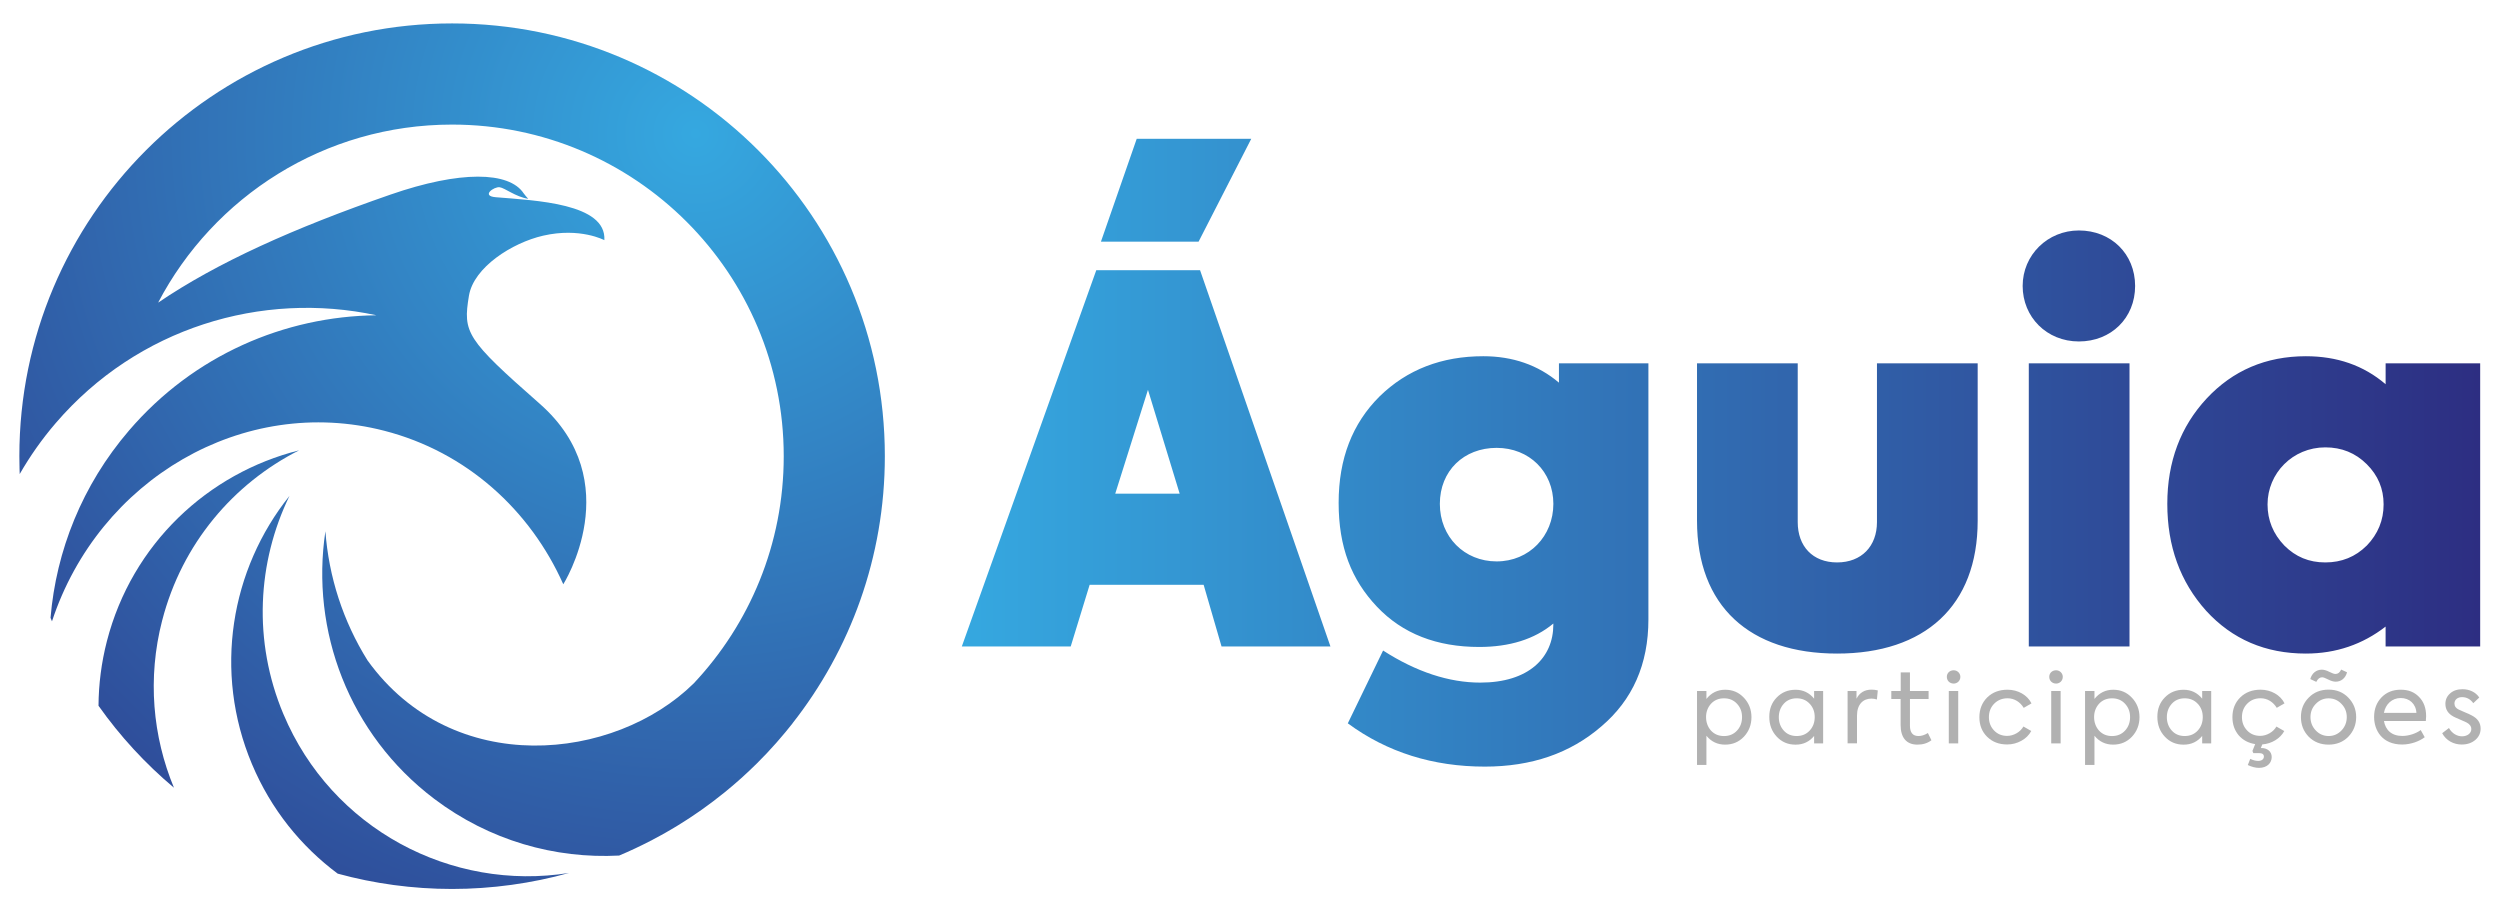 <?xml version="1.0" encoding="UTF-8"?>
<svg id="Camada_1" data-name="Camada 1" xmlns="http://www.w3.org/2000/svg" xmlns:xlink="http://www.w3.org/1999/xlink" viewBox="0 0 953.19 347.87">
  <defs>
    <style>
      .cls-1 {
        fill: url(#Gradiente_sem_nome_2);
      }

      .cls-1, .cls-2, .cls-3, .cls-4, .cls-5 {
        stroke-width: 0px;
      }

      .cls-2 {
        fill: #b1b1b1;
      }

      .cls-3 {
        fill: url(#New_Gradient_Swatch_copy_6-2);
      }

      .cls-4 {
        fill: url(#New_Gradient_Swatch_copy_6);
      }

      .cls-5 {
        fill: url(#New_Gradient_Swatch_copy_6-3);
      }
    </style>
    <radialGradient id="New_Gradient_Swatch_copy_6" data-name="New Gradient Swatch copy 6" cx="299.05" cy="86.77" fx="299.05" fy="86.77" r="399.42" gradientTransform="translate(-57.86 -42.72) scale(1.08)" gradientUnits="userSpaceOnUse">
      <stop offset="0" stop-color="#35a8e0"/>
      <stop offset="1" stop-color="#2d2e82"/>
    </radialGradient>
    <radialGradient id="New_Gradient_Swatch_copy_6-2" data-name="New Gradient Swatch copy 6" cx="299.05" cy="86.77" fx="299.05" fy="86.77" r="399.42" xlink:href="#New_Gradient_Swatch_copy_6"/>
    <radialGradient id="New_Gradient_Swatch_copy_6-3" data-name="New Gradient Swatch copy 6" cx="299.05" cy="86.77" fx="299.05" fy="86.77" r="399.42" xlink:href="#New_Gradient_Swatch_copy_6"/>
    <linearGradient id="Gradiente_sem_nome_2" data-name="Gradiente sem nome 2" x1="366.73" y1="172.61" x2="945.65" y2="172.61" gradientUnits="userSpaceOnUse">
      <stop offset="0" stop-color="#35a8e0"/>
      <stop offset="1" stop-color="#2d2e82"/>
    </linearGradient>
  </defs>
  <g>
    <path class="cls-2" d="M664.91,266.03c1.91,2.05,2.88,4.51,2.88,7.41s-.97,5.4-2.88,7.45c-1.91,2.01-4.3,3.02-7.18,3.02s-5.27-1.12-7.11-3.39v11.14h-3.59v-28.2h3.59v3.02c1.87-2.35,4.26-3.5,7.14-3.5s5.24,1.01,7.14,3.05ZM662.29,268.34c-1.27-1.38-2.92-2.09-4.97-2.09s-3.7.71-4.97,2.09c-1.23,1.38-1.87,3.09-1.87,5.07s.64,3.76,1.87,5.14c1.27,1.38,2.92,2.09,4.97,2.09s3.7-.71,4.97-2.09c1.27-1.38,1.91-3.09,1.91-5.14s-.64-3.69-1.91-5.07Z"/>
    <path class="cls-2" d="M691.68,263.46h3.44v19.97h-3.44v-2.83c-1.8,2.2-4.15,3.32-7.07,3.32s-5.27-1.01-7.18-3.05c-1.91-2.05-2.84-4.54-2.84-7.56s.94-5.44,2.84-7.38c1.91-1.97,4.3-2.94,7.18-2.94s5.2,1.12,7.07,3.39v-2.91ZM690,268.34c-1.27-1.38-2.92-2.09-4.97-2.09s-3.7.71-4.94,2.09c-1.23,1.38-1.87,3.09-1.87,5.1s.64,3.73,1.87,5.1c1.23,1.38,2.88,2.09,4.94,2.09s3.7-.71,4.97-2.09c1.27-1.38,1.91-3.09,1.91-5.14s-.64-3.69-1.91-5.07Z"/>
    <path class="cls-2" d="M704.44,283.43v-19.97h3.4v2.94c1.16-2.31,3.1-3.46,5.76-3.46.79,0,1.57.11,2.36.3l-.34,3.46c-.71-.22-1.42-.34-2.09-.34-3.18,0-5.5,2.2-5.5,6.48v10.58h-3.59Z"/>
    <path class="cls-2" d="M736.41,282.23c-1.46,1.12-3.22,1.68-5.35,1.68-4.23,0-6.4-2.72-6.4-7.49v-9.91h-3.55v-3.05h3.59v-7.08h3.52v7.08h7.11v3.05h-7.11v10.17c0,2.64,1.08,3.95,3.25,3.95,1.16,0,2.36-.37,3.59-1.15l1.35,2.76Z"/>
    <path class="cls-2" d="M742.28,258.06c0-1.45,1.12-2.5,2.62-2.5,1.38,0,2.54,1.12,2.54,2.5,0,1.49-1.16,2.57-2.54,2.57-1.5,0-2.62-1.08-2.62-2.57ZM746.62,283.43h-3.59v-19.97h3.59v19.97Z"/>
    <path class="cls-2" d="M757.65,280.93c-1.98-1.97-2.96-4.47-2.96-7.49s1.01-5.55,2.99-7.53c2.02-1.97,4.6-2.94,7.78-2.94,3.93,0,7.56,2.05,9.09,5.21l-2.96,1.71c-1.35-2.24-3.59-3.65-6.13-3.65-2.06,0-3.74.67-5.12,2.05-1.35,1.38-2.02,3.09-2.02,5.14s.67,3.73,1.98,5.1c1.31,1.38,2.99,2.05,4.97,2.05,2.51,0,5.05-1.49,6.21-3.58l2.99,1.71c-.82,1.53-2.06,2.79-3.74,3.72-1.68.93-3.48,1.42-5.46,1.42-3.1,0-5.65-.97-7.63-2.94Z"/>
    <path class="cls-2" d="M781.33,258.06c0-1.45,1.12-2.5,2.62-2.5,1.38,0,2.54,1.12,2.54,2.5,0,1.49-1.16,2.57-2.54,2.57-1.5,0-2.62-1.08-2.62-2.57ZM785.67,283.43h-3.59v-19.97h3.59v19.97Z"/>
    <path class="cls-2" d="M812.86,266.03c1.91,2.05,2.88,4.51,2.88,7.41s-.97,5.4-2.88,7.45c-1.91,2.01-4.3,3.02-7.18,3.02s-5.27-1.12-7.11-3.39v11.14h-3.59v-28.2h3.59v3.02c1.87-2.35,4.26-3.5,7.14-3.5s5.24,1.01,7.14,3.05ZM810.24,268.34c-1.27-1.38-2.92-2.09-4.97-2.09s-3.7.71-4.97,2.09c-1.23,1.38-1.87,3.09-1.87,5.07s.64,3.76,1.87,5.14c1.27,1.38,2.92,2.09,4.97,2.09s3.7-.71,4.97-2.09c1.27-1.38,1.91-3.09,1.91-5.14s-.64-3.69-1.91-5.07Z"/>
    <path class="cls-2" d="M839.64,263.46h3.44v19.97h-3.44v-2.83c-1.8,2.2-4.15,3.32-7.07,3.32s-5.27-1.01-7.18-3.05c-1.91-2.05-2.84-4.54-2.84-7.56s.94-5.44,2.84-7.38c1.91-1.97,4.3-2.94,7.18-2.94s5.2,1.12,7.07,3.39v-2.91ZM837.95,268.34c-1.27-1.38-2.92-2.09-4.97-2.09s-3.7.71-4.94,2.09c-1.23,1.38-1.87,3.09-1.87,5.1s.64,3.73,1.87,5.1c1.23,1.38,2.88,2.09,4.94,2.09s3.7-.71,4.97-2.09c1.27-1.38,1.91-3.09,1.91-5.14s-.64-3.69-1.91-5.07Z"/>
    <path class="cls-2" d="M867.95,277.02l2.99,1.71c-1.53,2.83-4.79,4.84-8.38,5.1l-.56,1.38h.3c2.13,0,3.85,1.3,3.85,3.43,0,2.24-1.72,4.13-4.86,4.13-1.31,0-2.73-.37-4.26-1.08l.94-2.35c1.08.52,2.09.78,3.03.78,1.38,0,2.17-.71,2.17-1.64s-.64-1.34-1.94-1.34h-2.09l-.34-.82,1.05-2.61c-2.62-.41-4.71-1.53-6.32-3.39-1.57-1.9-2.36-4.17-2.36-6.89,0-3.05,1.01-5.55,2.99-7.53,2.02-1.97,4.6-2.94,7.78-2.94,3.93,0,7.56,2.05,9.09,5.21l-2.96,1.71c-1.35-2.24-3.59-3.65-6.13-3.65-2.06,0-3.74.67-5.12,2.05-1.35,1.38-2.02,3.09-2.02,5.14s.67,3.73,1.98,5.1c1.31,1.38,2.99,2.05,4.97,2.05,2.51,0,5.05-1.49,6.21-3.58Z"/>
    <path class="cls-2" d="M880.25,280.89c-1.98-2.05-2.96-4.54-2.96-7.49s.97-5.4,2.96-7.41c1.98-2.05,4.53-3.05,7.59-3.05s5.54,1.01,7.52,3.05,2.99,4.51,2.99,7.41-1.01,5.44-2.99,7.49c-1.98,2.01-4.49,3.02-7.52,3.02s-5.61-1.01-7.59-3.02ZM880.85,258.91c.64-2.27,2.32-3.58,4.41-3.58.79,0,1.76.26,2.84.82,1.08.56,1.87.82,2.36.82.93,0,1.65-.56,2.17-1.68l2.24,1.04c-.6,2.27-2.28,3.58-4.34,3.58-.79,0-1.72-.26-2.81-.82s-1.87-.86-2.36-.86c-.9,0-1.65.6-2.21,1.75l-2.32-1.08ZM892.75,268.38c-1.35-1.42-2.99-2.12-4.9-2.12s-3.55.71-4.9,2.12c-1.35,1.38-2.02,3.05-2.02,5.03s.67,3.69,2.02,5.1c1.35,1.42,2.99,2.12,4.9,2.12s3.55-.71,4.9-2.12c1.35-1.42,2.02-3.13,2.02-5.1s-.67-3.65-2.02-5.03Z"/>
    <path class="cls-2" d="M924.91,274.9h-15.97c.6,3.39,2.84,5.7,7.03,5.7,2.39,0,5.16-.89,6.99-2.24l1.53,2.72c-1.98,1.53-5.27,2.79-8.6,2.79-7.56,0-10.7-5.33-10.7-10.51,0-3.02.94-5.48,2.81-7.45,1.91-1.97,4.34-2.94,7.33-2.94s5.16.89,6.96,2.72c1.83,1.83,2.73,4.28,2.73,7.38,0,.26-.04.86-.11,1.83ZM921.32,271.8c-.19-3.46-2.69-5.66-5.99-5.66s-5.8,2.35-6.4,5.66h12.38Z"/>
    <path class="cls-2" d="M931.15,279.55l2.58-1.98c1.16,2.12,3.14,3.17,4.97,3.17,2.13,0,3.55-1.23,3.55-2.76,0-1.04-.6-1.9-1.83-2.53-.41-.22-1.27-.6-2.51-1.12-1.23-.52-2.06-.89-2.47-1.12-2.06-1.12-3.07-2.72-3.07-4.84,0-1.6.6-2.94,1.8-3.99,1.2-1.08,2.77-1.6,4.75-1.6,2.54,0,5.01,1.08,6.36,3.17l-2.28,2.16c-1.09-1.53-2.51-2.31-4.3-2.31s-2.88,1.08-2.88,2.42c0,1.04.56,1.83,1.68,2.35l2.21.97c1.2.48,2.09.89,2.69,1.23,2.28,1.16,3.4,2.83,3.4,5.03,0,1.71-.67,3.17-2.02,4.32-1.35,1.15-3.07,1.75-5.2,1.75-2.99,0-5.91-1.45-7.44-4.32Z"/>
  </g>
  <g>
    <path class="cls-4" d="M293.03,286.46c.97-1.04,1.94-2.09,2.88-3.15.34-.38.67-.77,1-1.16.85-.97,1.68-1.95,2.51-2.94.38-.46.75-.92,1.12-1.38.56-.69,1.12-1.36,1.67-2.06-.03.03-.06.05-.09.07,22.07-28.06,35.25-63.44,35.25-101.91,0-91.13-73.87-165-165-165S7.38,82.81,7.38,173.94c0,1.23.03,2.45.05,3.67,0,0,0,0,0,.01,0,.12,0,.24.01.36,0,.16,0,.33,0,.49,0,0,0,0,0-.01.02.76.04,1.53.07,2.29,3.89-6.78,8.46-13.3,13.74-19.44,31.19-36.31,78.56-50.52,122.29-41.1-35.02.38-69.71,15.23-94.31,43.89-17.94,20.89-27.82,45.97-29.96,71.46.18.45.36.89.55,1.34,17.87-54.23,73.01-86.49,126.7-72.66,31.44,8.1,55.66,30.28,68.25,58.53,0,0,24.78-39.16-8.96-68.81-28.16-24.74-29.34-27.14-27.01-41.22,1.79-10.8,16.43-20.17,28.31-22.89,14.12-3.23,23.32,1.72,23.32,1.72.83-14.04-26.25-15.12-41.46-16.38-5.64-.47-.65-4.09,1.54-3.8,1.98.26,6.12,3.69,10.89,4.41-.45-.45-1.52-1.75-1.73-2.07-5.52-8.4-24.19-8.76-50.78.46-36.86,12.79-65.98,25.85-88.6,41.2,21.12-40.35,63.38-67.89,112.08-67.89,69.83,0,126.45,56.61,126.45,126.45,0,33.52-13.04,63.98-34.32,86.61-30.17,29.7-91.85,36.43-124.36-8.75-9.36-14.99-14.8-31.94-16.07-49.25-5.71,37.75,8.9,77.35,41.48,102.01,21.06,15.92,46.07,22.92,70.52,21.63,4.13-1.73,8.17-3.65,12.13-5.7.01,0,.02,0,.03,0,.29-.15.57-.31.86-.47,1-.53,2-1.07,2.99-1.61.6-.33,1.2-.66,1.79-1,1-.57,1.99-1.15,2.98-1.74.57-.34,1.14-.68,1.71-1.03,1-.62,2-1.25,2.99-1.89.53-.34,1.07-.68,1.59-1.03,1.02-.68,2.03-1.37,3.04-2.06.48-.33.96-.65,1.43-.99,1.06-.75,2.12-1.53,3.16-2.31.4-.3.81-.59,1.2-.89,1.16-.88,2.3-1.78,3.44-2.69.27-.22.55-.43.82-.64,4.27-3.46,8.36-7.13,12.26-10.99.05-.05.1-.1.15-.15,1.23-1.22,2.43-2.45,3.62-3.71.26-.27.51-.56.77-.83Z"/>
    <path class="cls-3" d="M61.84,236.56c7.54-29.28,27.19-52.21,52.2-64.86-34.72,8.7-63.72,35.64-73.28,72.75-2.12,8.24-3.15,16.5-3.2,24.64,8.21,11.61,17.89,22.12,28.76,31.25-8.1-19.52-10.17-41.73-4.49-63.78Z"/>
    <path class="cls-5" d="M108.07,272.31c-11.72-27.87-9.95-58.02,2.3-83.23-22.38,27.94-29.15,66.94-14.3,102.26,7.24,17.22,18.71,31.36,32.69,41.76,13.9,3.8,28.52,5.84,43.62,5.84s30.42-2.13,44.6-6.11c-44.87,7.2-90.52-16.77-108.91-60.53Z"/>
  </g>
  <path class="cls-1" d="M477.06,52.93h-43.66l-13.64,39.21h37.23l20.08-39.21ZM417.99,103.01l-51.27,143.46h41.52l7.21-23.49h43.47l6.82,23.49h41.52l-49.71-143.46h-39.57ZM425.21,188.23l12.48-39.6,12.09,39.6h-24.56ZM594.4,145.91c-7.99-6.79-17.74-10.09-28.85-10.09-15.79,0-29.04,5.05-39.57,15.34-10.33,10.29-15.59,23.68-15.59,40.57s4.87,29.31,14.62,39.6,22.81,15.34,38.98,15.34c11.5,0,21.05-2.91,28.26-8.93v.39c0,12.62-9.36,22.13-27.87,22.13-11.89,0-24.37-4.08-37.04-12.23l-13.45,27.76c15.01,11.07,32.55,16.5,52.24,16.5,17.74,0,32.55-5.05,44.44-15.34,11.89-10.09,17.93-23.68,17.93-40.77v-97.65h-34.11v7.38ZM570.62,214.05c-12.28,0-21.64-9.32-21.64-21.94s9.16-21.35,21.64-21.35,21.64,9.12,21.64,21.35-9.16,21.94-21.64,21.94ZM909.58,138.54v7.96c-8.38-7.18-18.52-10.68-30.41-10.68-15.2,0-27.87,5.44-37.82,16.11-9.94,10.68-15.01,24.07-15.01,40.18s4.87,29.7,14.81,40.77c9.94,10.87,22.61,16.31,38.01,16.31,11.5,0,21.64-3.49,30.41-10.29v7.57h36.06v-107.93h-36.06ZM902.37,208.03c-4.29,4.27-9.55,6.41-15.79,6.41s-11.31-2.14-15.59-6.41c-4.29-4.46-6.43-9.71-6.43-15.72,0-11.84,9.55-21.74,22.03-21.74,6.24,0,11.5,2.14,15.79,6.41,4.29,4.27,6.43,9.32,6.43,15.34s-2.14,11.26-6.43,15.72ZM715.64,199.1c0,9.12-5.85,15.34-15.2,15.34s-15.01-6.21-15.01-15.34v-60.57h-38.4v59.99c0,32.61,20.08,50.67,53.41,50.67s53.6-18.05,53.6-50.67v-59.99h-38.4v60.57ZM792.63,87.87c-11.89,0-21.44,9.32-21.44,21.16s9.16,21.16,21.44,21.16,21.44-8.93,21.44-21.16-9.16-21.16-21.44-21.16ZM773.53,246.47h38.4v-107.93h-38.4v107.93Z"/>
</svg>